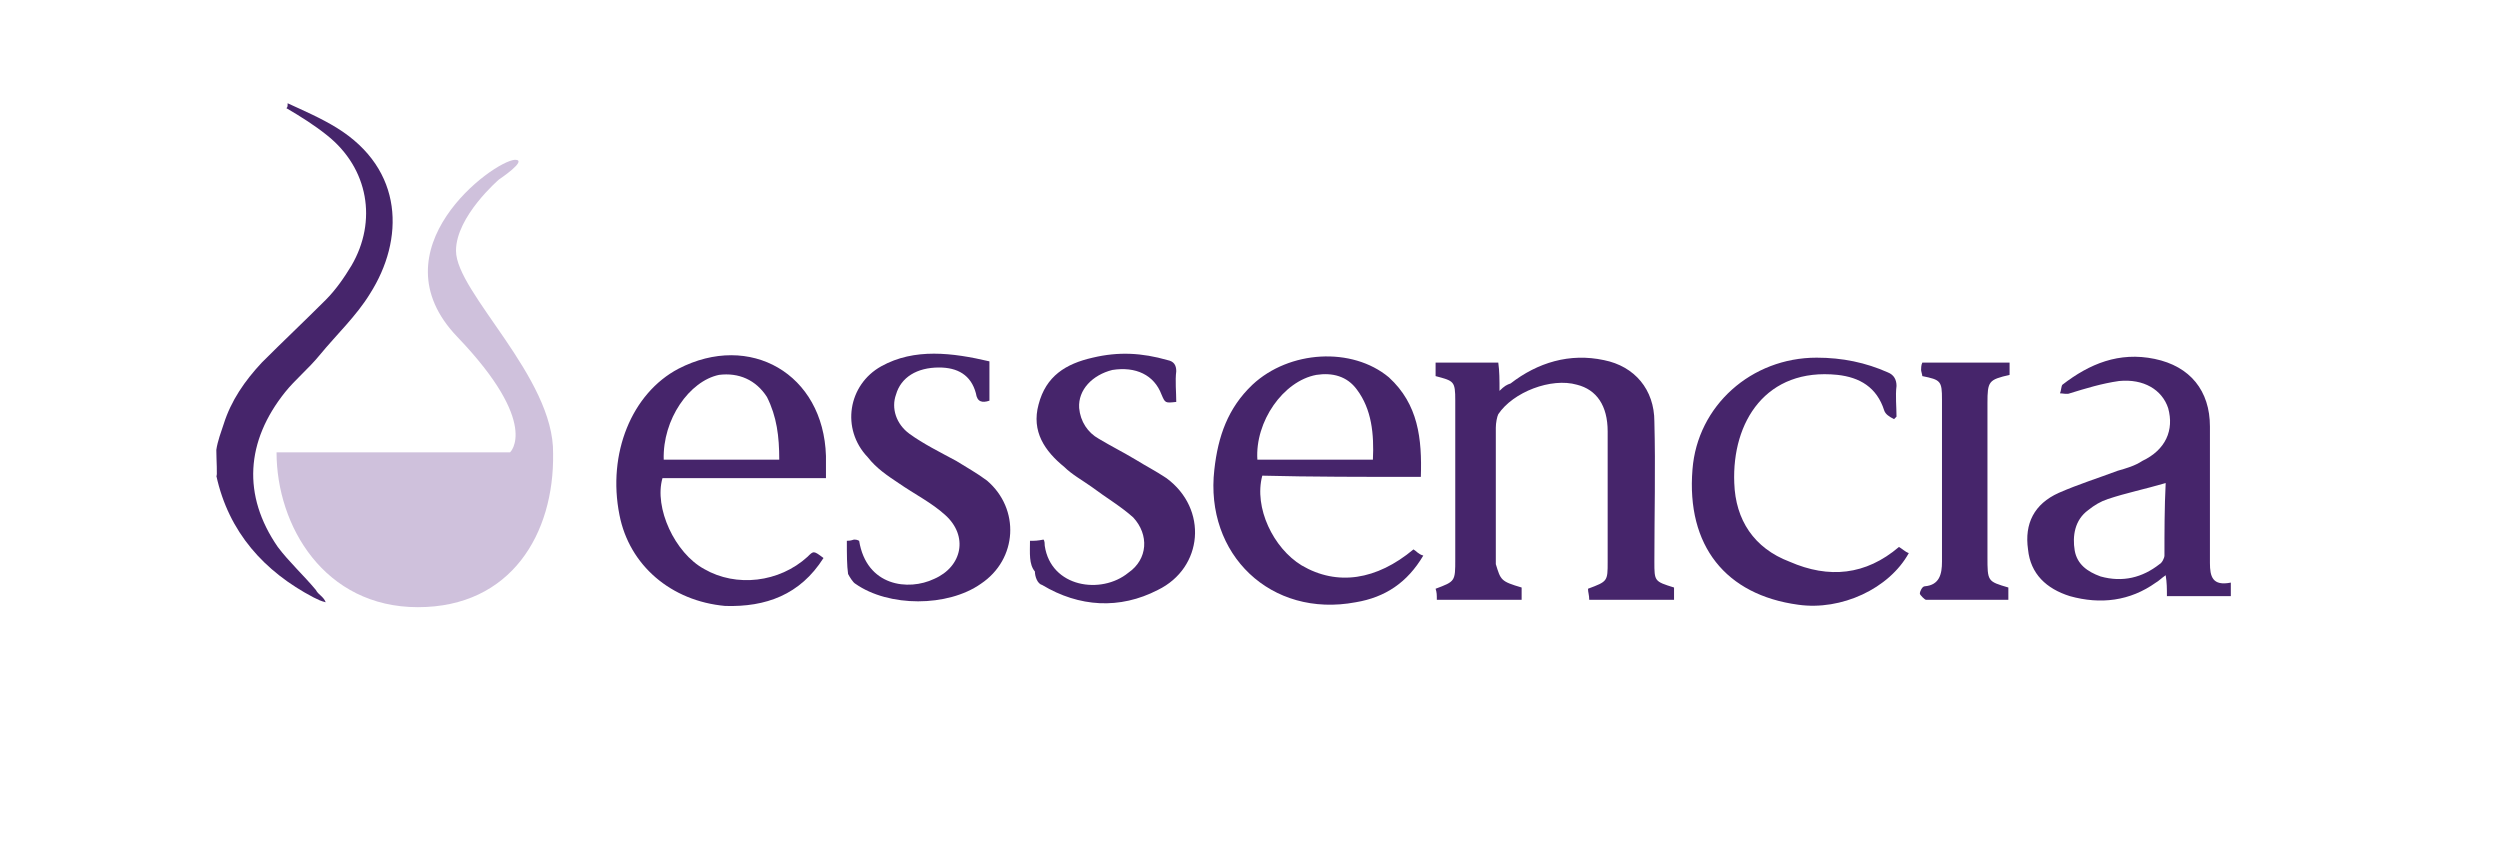 <?xml version="1.0" encoding="utf-8"?>
<!-- Generator: Adobe Illustrator 26.0.2, SVG Export Plug-In . SVG Version: 6.00 Build 0)  -->
<svg version="1.1" id="Ebene_1" xmlns="http://www.w3.org/2000/svg" xmlns:xlink="http://www.w3.org/1999/xlink" x="0px" y="0px"
	 viewBox="0 0 203.4 70" style="enable-background:new 0 0 203.4 70;" xml:space="preserve">
<style type="text/css">
	.st0{fill:#46256B;}
	.st1{fill:#CFC1DC;}
</style>
<g>
	<g>
		<path class="st0" d="M123.8,47.8c0,0.4,0,0.6,0,1c-2.3,0-4.5,0-6.9,0c0-0.4,0-0.6-0.1-0.9c1.6-0.6,1.6-0.6,1.6-2.4
			c0-4.3,0-8.6,0-12.9c0-1.6-0.1-1.6-1.6-2c0-0.2,0-0.6,0-1.1c0.8,0,1.6,0,2.5,0c0.8,0,1.7,0,2.6,0c0.1,0.7,0.1,1.4,0.1,2.3
			c0.4-0.4,0.6-0.5,0.9-0.6c2.2-1.7,4.8-2.5,7.6-1.9c2.5,0.5,4.1,2.4,4.1,5c0.1,3.8,0,7.6,0,11.4c0,1.6,0,1.6,1.6,2.1
			c0,0.2,0,0.6,0,1c-2.2,0-4.5,0-6.9,0c0-0.4-0.1-0.6-0.1-0.9c1.6-0.6,1.6-0.6,1.6-2.2c0-3.5,0-7.1,0-10.6c0-2.1-0.9-3.4-2.5-3.8
			c-2.1-0.6-5.2,0.6-6.4,2.4c-0.1,0.2-0.2,0.7-0.2,1.1c0,3.7,0,7.4,0,11.1C122.1,47.2,122.1,47.3,123.8,47.8z"/>
		<path class="st0" d="M83.8,44c0.4,0,0.6,0,1.1-0.1c0.1,0.1,0.1,0.4,0.1,0.5c0.5,3.4,4.6,4,6.8,2.2c1.6-1.1,1.7-3.1,0.4-4.5
			c-1-0.9-2.2-1.6-3.4-2.5c-0.7-0.5-1.6-1-2.2-1.6c-1.6-1.3-2.7-2.9-2.1-5.1c0.6-2.3,2.2-3.3,4.4-3.8c2.1-0.5,4-0.4,6.1,0.2
			c0.5,0.1,0.7,0.4,0.7,0.9c-0.1,0.8,0,1.7,0,2.5c-0.9,0.1-0.9,0.1-1.2-0.6c-0.6-1.6-2.1-2.3-4-2c-1.6,0.4-2.8,1.6-2.7,3.1
			c0.1,1.1,0.7,2,1.6,2.5c1,0.6,2,1.1,3,1.7c0.8,0.5,1.6,0.9,2.5,1.5c3.4,2.5,3,7.3-0.7,9.1c-3.1,1.6-6.4,1.4-9.4-0.4
			c-0.4-0.1-0.6-0.7-0.6-1.1C83.7,45.9,83.8,45,83.8,44z"/>
		<path class="st0" d="M68.9,44c0.4,0,0.5-0.1,0.6-0.1s0.2,0,0.4,0.1c0.6,3.7,4,4.1,6.1,3.1c2.3-1,2.8-3.5,0.9-5.2
			c-1.1-1-2.5-1.7-3.8-2.6c-0.9-0.6-1.8-1.2-2.5-2.1c-2.2-2.3-1.6-5.9,1.1-7.4s5.8-1.1,8.8-0.4c0,1.1,0,2.1,0,3.2
			c-0.6,0.2-1,0.1-1.1-0.6c-0.4-1.5-1.5-2.1-3-2.1c-1.8,0-3.1,0.8-3.5,2.2c-0.4,1.1,0,2.4,1.1,3.2c1.1,0.8,2.5,1.5,3.8,2.2
			c0.8,0.5,1.7,1,2.5,1.6c2.7,2.3,2.5,6.4-0.5,8.4c-2.7,1.9-7.5,1.9-10.2,0c-0.2-0.1-0.5-0.6-0.6-0.8C68.9,46,68.9,45.1,68.9,44z"/>
		<path class="st0" d="M154.5,44.5c0.2,0.1,0.5,0.4,0.8,0.5c-1.6,2.9-5.5,4.7-9,4.2c-5.9-0.8-9.1-4.8-8.6-11
			c0.4-5.2,4.8-9.1,10.1-9.1c2.1,0,4,0.4,5.8,1.2c0.5,0.2,0.7,0.6,0.7,1.1c-0.1,0.8,0,1.7,0,2.5c-0.1,0.1-0.1,0.1-0.2,0.2
			c-0.4-0.2-0.7-0.4-0.8-0.7c-0.6-1.9-2-2.7-3.8-2.9c-5.8-0.6-8.6,3.8-8.4,8.8c0.1,3,1.6,5.3,4.5,6.4
			C148.8,47.1,151.8,46.8,154.5,44.5z"/>
		<path class="st0" d="M163.5,29.5c0,0.4,0,0.6,0,1c-1.7,0.4-1.8,0.5-1.8,2.3c0,4.1,0,8.4,0,12.5c0,2,0,2,1.7,2.5c0,0.2,0,0.6,0,1
			c-2.2,0-4.5,0-6.7,0c-0.1,0-0.5-0.4-0.5-0.5c0-0.2,0.2-0.6,0.4-0.6c1.2-0.1,1.4-1,1.4-2c0-4.4,0-8.8,0-13.2c0-1.5-0.1-1.6-1.6-1.9
			c0-0.1-0.1-0.4-0.1-0.5s0-0.4,0.1-0.6C158.7,29.5,161,29.5,163.5,29.5z"/>
		<path class="st0" d="M179.8,45.8c0-3.7,0-7.4,0-11.1c0-2.9-1.6-4.9-4.5-5.5c-2.9-0.6-5.3,0.4-7.5,2.1c-0.1,0.1-0.1,0.5-0.2,0.7
			c0.2,0,0.6,0.1,0.8,0c1.3-0.4,2.6-0.8,4-1c2-0.2,3.5,0.7,4,2.2c0.5,1.8-0.2,3.4-2.1,4.3c-0.6,0.4-1.3,0.6-2,0.8
			c-1.6,0.6-3.2,1.1-4.8,1.8c-2,0.9-2.8,2.5-2.5,4.6c0.2,2,1.5,3.2,3.4,3.8c2.5,0.7,4.9,0.4,7-1.1c0.2-0.1,0.5-0.4,0.8-0.6
			c0.1,0.6,0.1,1.1,0.1,1.7c1.8,0,3.5,0,5.2,0c0-0.4,0-0.6,0-1.1C180,47.7,179.8,46.9,179.8,45.8z M176.1,45.2
			c0,0.2-0.2,0.6-0.4,0.7c-1.4,1.1-3,1.5-4.8,1c-1.1-0.4-1.9-1-2.1-2.1c-0.2-1.2,0-2.5,1.1-3.3c0.5-0.4,1-0.7,1.6-0.9
			c1.5-0.5,3-0.8,4.7-1.3C176.1,41.3,176.1,43.3,176.1,45.2z"/>
		<path class="st0" d="M55.2,30c-3.8,2-5.8,6.9-4.8,11.9c0.8,4.1,4.2,7,8.6,7.4c3.3,0.1,6.1-0.9,8-3.9c-0.8-0.6-0.8-0.6-1.3-0.1
			c-2.3,2.1-5.8,2.5-8.4,1c-2.4-1.3-4.1-5-3.4-7.4c4.4,0,8.8,0,13.3,0c0-0.6,0-1.2,0-1.8C67,30.4,61,27,55.2,30z M63.4,37.4
			c-3.2,0-6.3,0-9.4,0c-0.1-3.3,2.1-6.4,4.5-6.9c1.6-0.2,3,0.4,3.9,1.8C63.2,33.9,63.4,35.5,63.4,37.4z"/>
		<path class="st0" d="M115.6,38.8c0.1-3.1-0.2-5.9-2.6-8.1c-3-2.5-8.1-2.2-11.1,0.6c-2,1.9-2.8,4.2-3.1,6.9
			c-0.8,6.9,4.6,12.1,11.5,10.8c2.4-0.4,4.2-1.6,5.5-3.8c-0.4-0.1-0.6-0.4-0.8-0.5c-3,2.5-6.2,3-9.1,1.3c-2.3-1.4-3.9-4.7-3.2-7.3
			C106.6,38.8,111,38.8,115.6,38.8z M107.1,30.5c1.3-0.2,2.5,0.1,3.3,1.2c1.2,1.6,1.4,3.6,1.3,5.7c-3.2,0-6.3,0-9.4,0
			C102.1,34.3,104.4,31,107.1,30.5z"/>
	</g>
	<path class="st1" d="M22.5,36.8h19c0,0,2.5-2.3-4.3-9.4s2.9-14.3,4.7-14.4c1.1,0-1.3,1.6-1.3,1.6s-3.5,3-3.5,5.8
		c0,3.4,8,10.3,7.9,16.5c0.1,6.5-3.4,12.5-11,12.5S22.5,42.8,22.5,36.8z"/>
	<path class="st0" d="M17.6,36.6c0.1-0.7,0.4-1.5,0.6-2.1c0.6-1.9,1.7-3.5,3.1-5c1.7-1.7,3.5-3.4,5.2-5.1c0.8-0.8,1.5-1.8,2.1-2.8
		C30.7,18,30,13.7,26.6,11c-1-0.8-2.1-1.5-3.3-2.2c0.1-0.1,0.1-0.1,0.1-0.4c1.3,0.6,2.7,1.2,4,2c5.5,3.4,5.5,9.1,2.7,13.5
		c-1.1,1.8-2.7,3.3-4.1,5c-0.9,1.1-2,2-2.8,3c-3.2,4-3.5,8.4-0.6,12.6c0.9,1.2,2.1,2.3,3.1,3.5c0.2,0.4,0.6,0.5,0.8,1
		c-0.4-0.1-0.6-0.2-1-0.4c-4-2.1-6.9-5.3-7.9-9.9C17.7,38.9,17.6,37.3,17.6,36.6z"/>
</g>
</svg>
